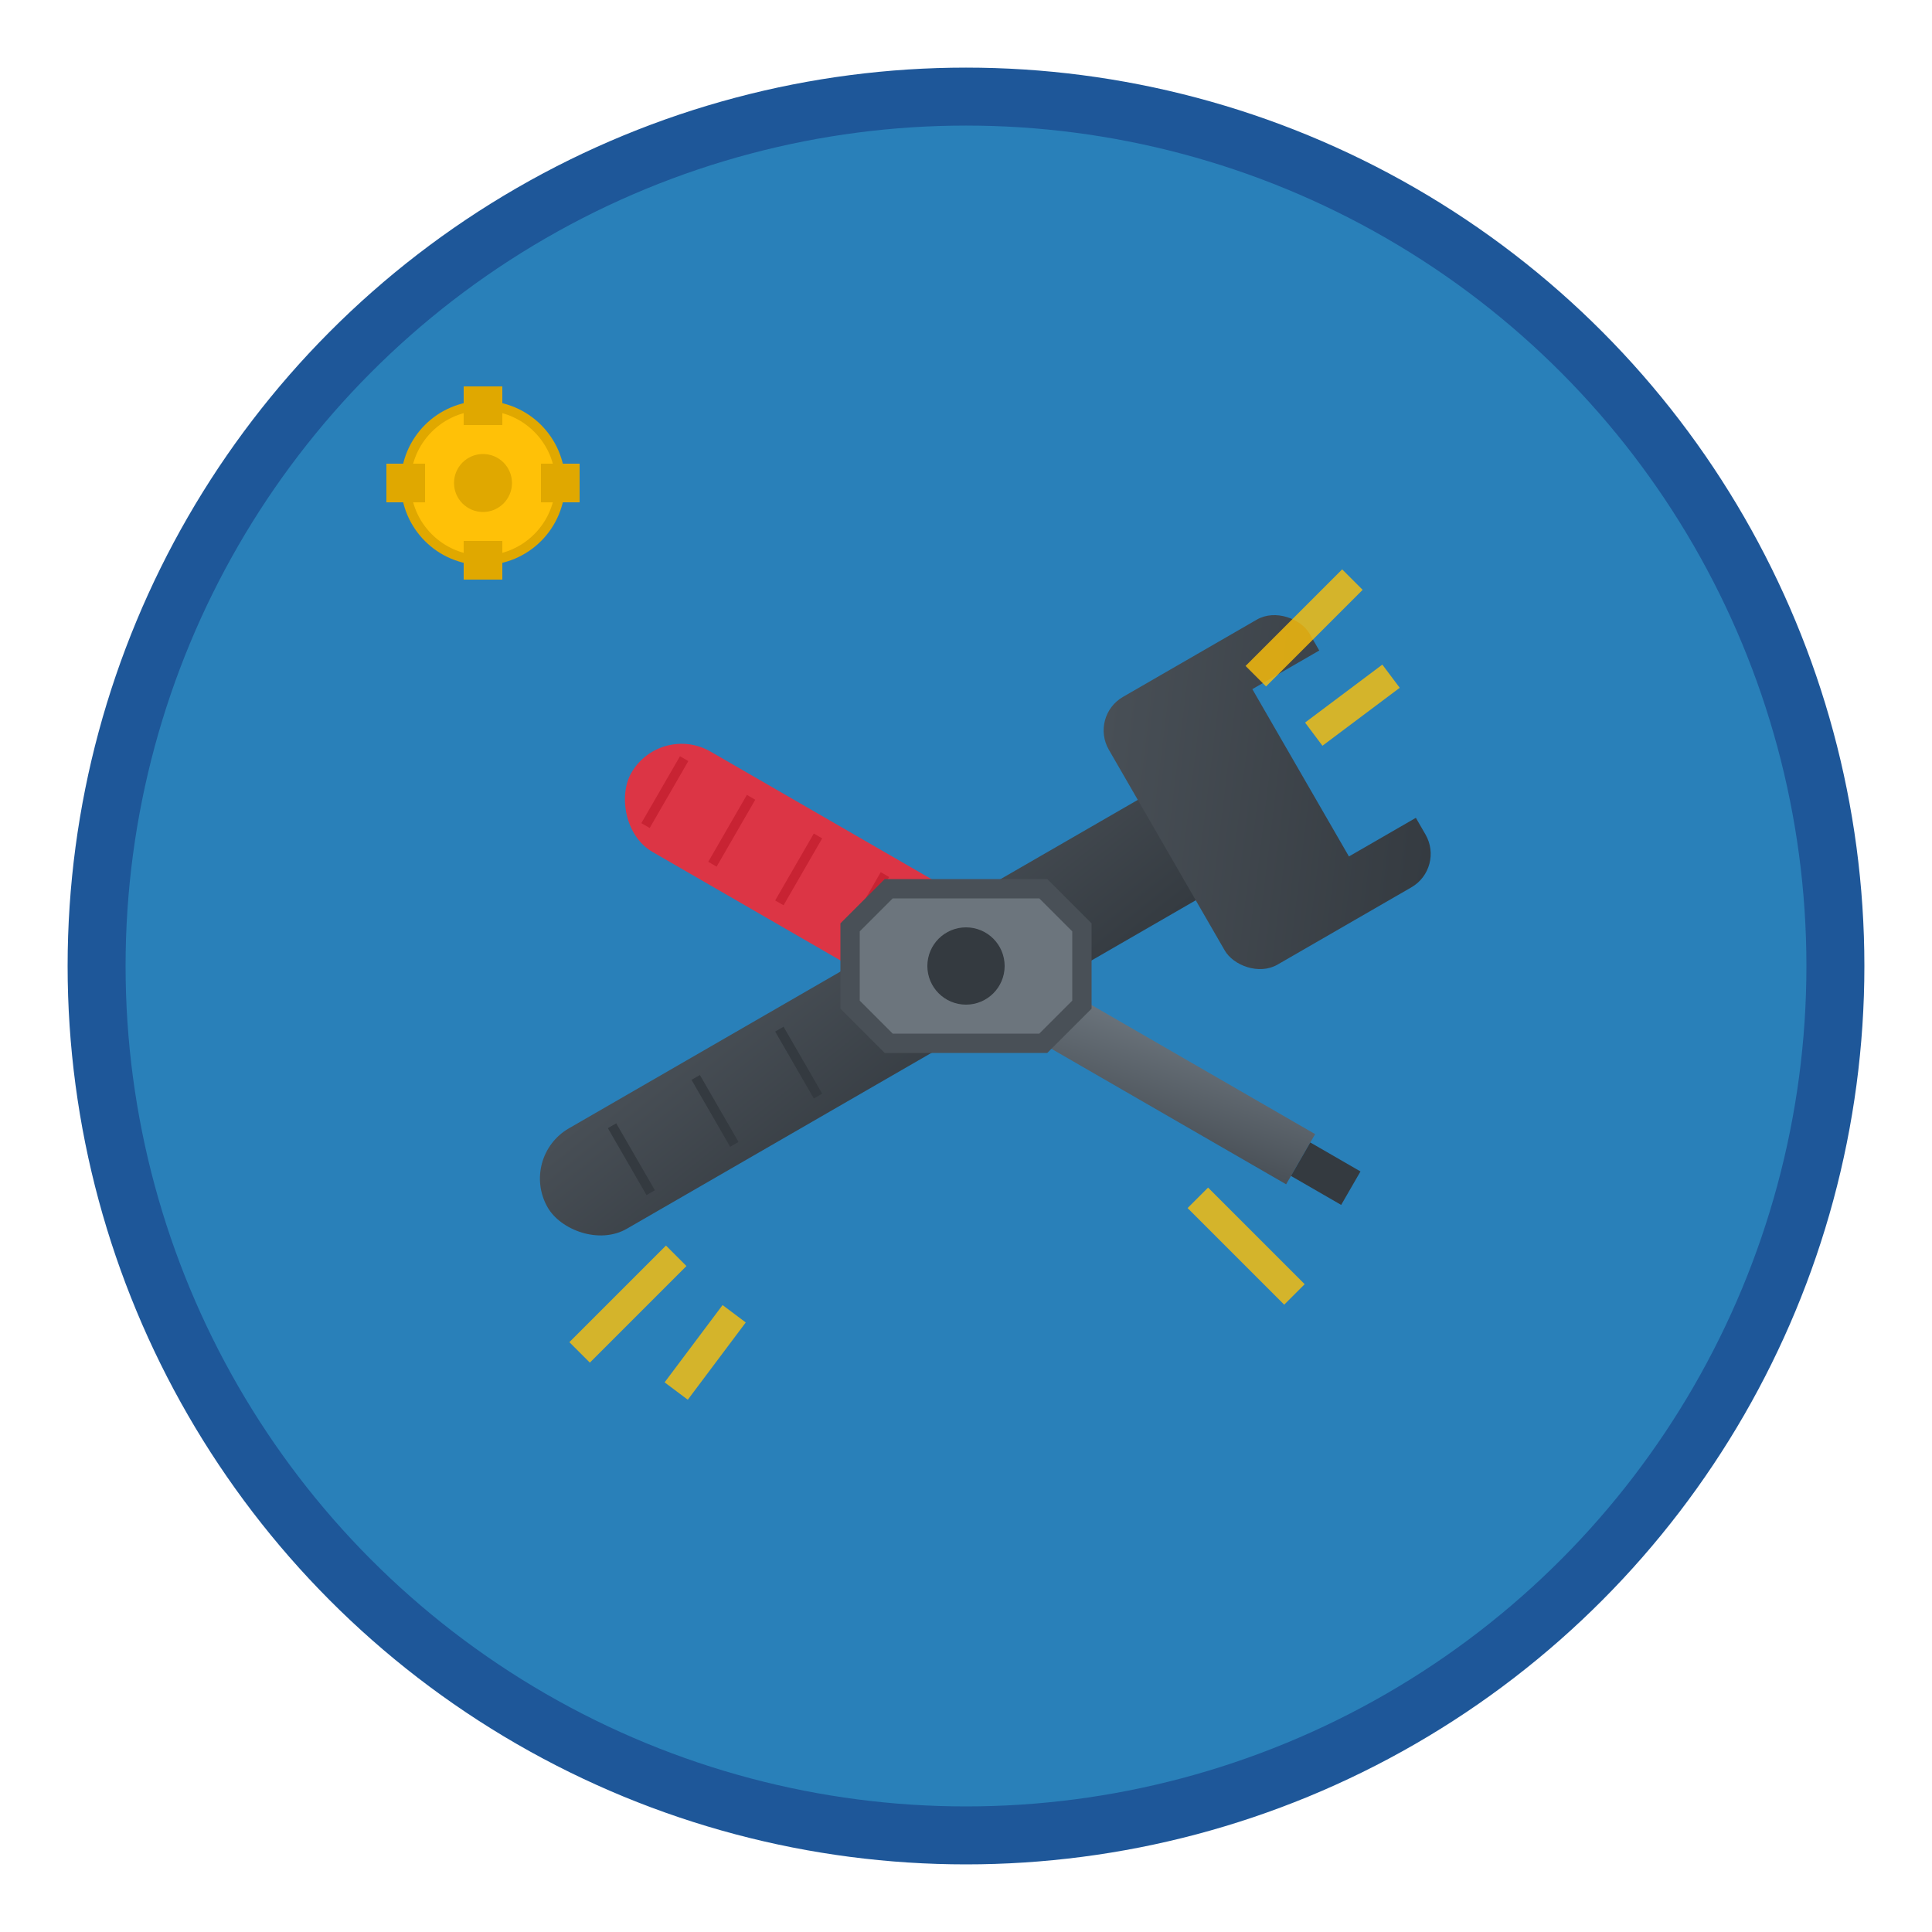 <svg width="100" height="100" viewBox="0 0 100 100" xmlns="http://www.w3.org/2000/svg">
    <defs>
        <linearGradient id="toolGrad" x1="0%" y1="0%" x2="100%" y2="100%">
            <stop offset="0%" style="stop-color:#6c757d;stop-opacity:1" />
            <stop offset="100%" style="stop-color:#495057;stop-opacity:1" />
        </linearGradient>
        <linearGradient id="wrenchGrad" x1="0%" y1="0%" x2="100%" y2="100%">
            <stop offset="0%" style="stop-color:#495057;stop-opacity:1" />
            <stop offset="100%" style="stop-color:#343a40;stop-opacity:1" />
        </linearGradient>
    </defs>
    
    <!-- Background circle -->
    <circle cx="50" cy="50" r="45" fill="#2980b9" stroke="#1e5799" stroke-width="3"/>
    
    <!-- Wrench -->
    <g transform="rotate(-30 50 50)">
        <!-- Wrench handle -->
        <rect x="25" y="47" width="40" height="6" fill="url(#wrenchGrad)" rx="3"/>
        
        <!-- Wrench head -->
        <rect x="62" y="42" width="12" height="16" fill="url(#wrenchGrad)" rx="2"/>
        
        <!-- Wrench opening -->
        <rect x="70" y="45" width="8" height="10" fill="#2980b9"/>
        
        <!-- Wrench grip texture -->
        <g stroke="#343a40" stroke-width="0.5">
            <line x1="30" y1="48" x2="30" y2="52"/>
            <line x1="35" y1="48" x2="35" y2="52"/>
            <line x1="40" y1="48" x2="40" y2="52"/>
            <line x1="45" y1="48" x2="45" y2="52"/>
            <line x1="50" y1="48" x2="50" y2="52"/>
            <line x1="55" y1="48" x2="55" y2="52"/>
        </g>
    </g>
    
    <!-- Screwdriver -->
    <g transform="rotate(30 50 50)">
        <!-- Screwdriver handle -->
        <rect x="30" y="47" width="25" height="6" fill="#dc3545" rx="3"/>
        
        <!-- Metal shaft -->
        <rect x="55" y="48.5" width="15" height="3" fill="url(#toolGrad)"/>
        
        <!-- Screwdriver tip -->
        <rect x="70" y="49" width="3" height="2" fill="#343a40"/>
        
        <!-- Handle grip -->
        <g stroke="#c82333" stroke-width="0.5">
            <line x1="32" y1="48" x2="32" y2="52"/>
            <line x1="36" y1="48" x2="36" y2="52"/>
            <line x1="40" y1="48" x2="40" y2="52"/>
            <line x1="44" y1="48" x2="44" y2="52"/>
            <line x1="48" y1="48" x2="48" y2="52"/>
        </g>
    </g>
    
    <!-- Bolt/nut being worked on -->
    <g transform="translate(50,50)">
        <polygon points="-4,-4 4,-4 6,-2 6,2 4,4 -4,4 -6,2 -6,-2" 
                 fill="#6c757d" stroke="#495057" stroke-width="1"/>
        <circle cx="0" cy="0" r="2" fill="#343a40"/>
    </g>
    
    <!-- Sparks/work effect -->
    <g stroke="#ffc107" stroke-width="1.5" fill="none" opacity="0.8">
        <line x1="65" y1="35" x2="70" y2="30"/>
        <line x1="68" y1="38" x2="72" y2="35"/>
        <line x1="35" y1="65" x2="30" y2="70"/>
        <line x1="38" y1="68" x2="35" y2="72"/>
        <line x1="62" y1="62" x2="67" y2="67"/>
    </g>
    
    <!-- Small gear accent -->
    <g transform="translate(25,25) scale(0.5)">
        <circle cx="0" cy="0" r="8" fill="#ffc107" stroke="#e0a800" stroke-width="1"/>
        <g fill="#e0a800">
            <rect x="-2" y="-10" width="4" height="4"/>
            <rect x="-2" y="6" width="4" height="4"/>
            <rect x="-10" y="-2" width="4" height="4"/>
            <rect x="6" y="-2" width="4" height="4"/>
        </g>
        <circle cx="0" cy="0" r="3" fill="#e0a800"/>
    </g>
</svg>
